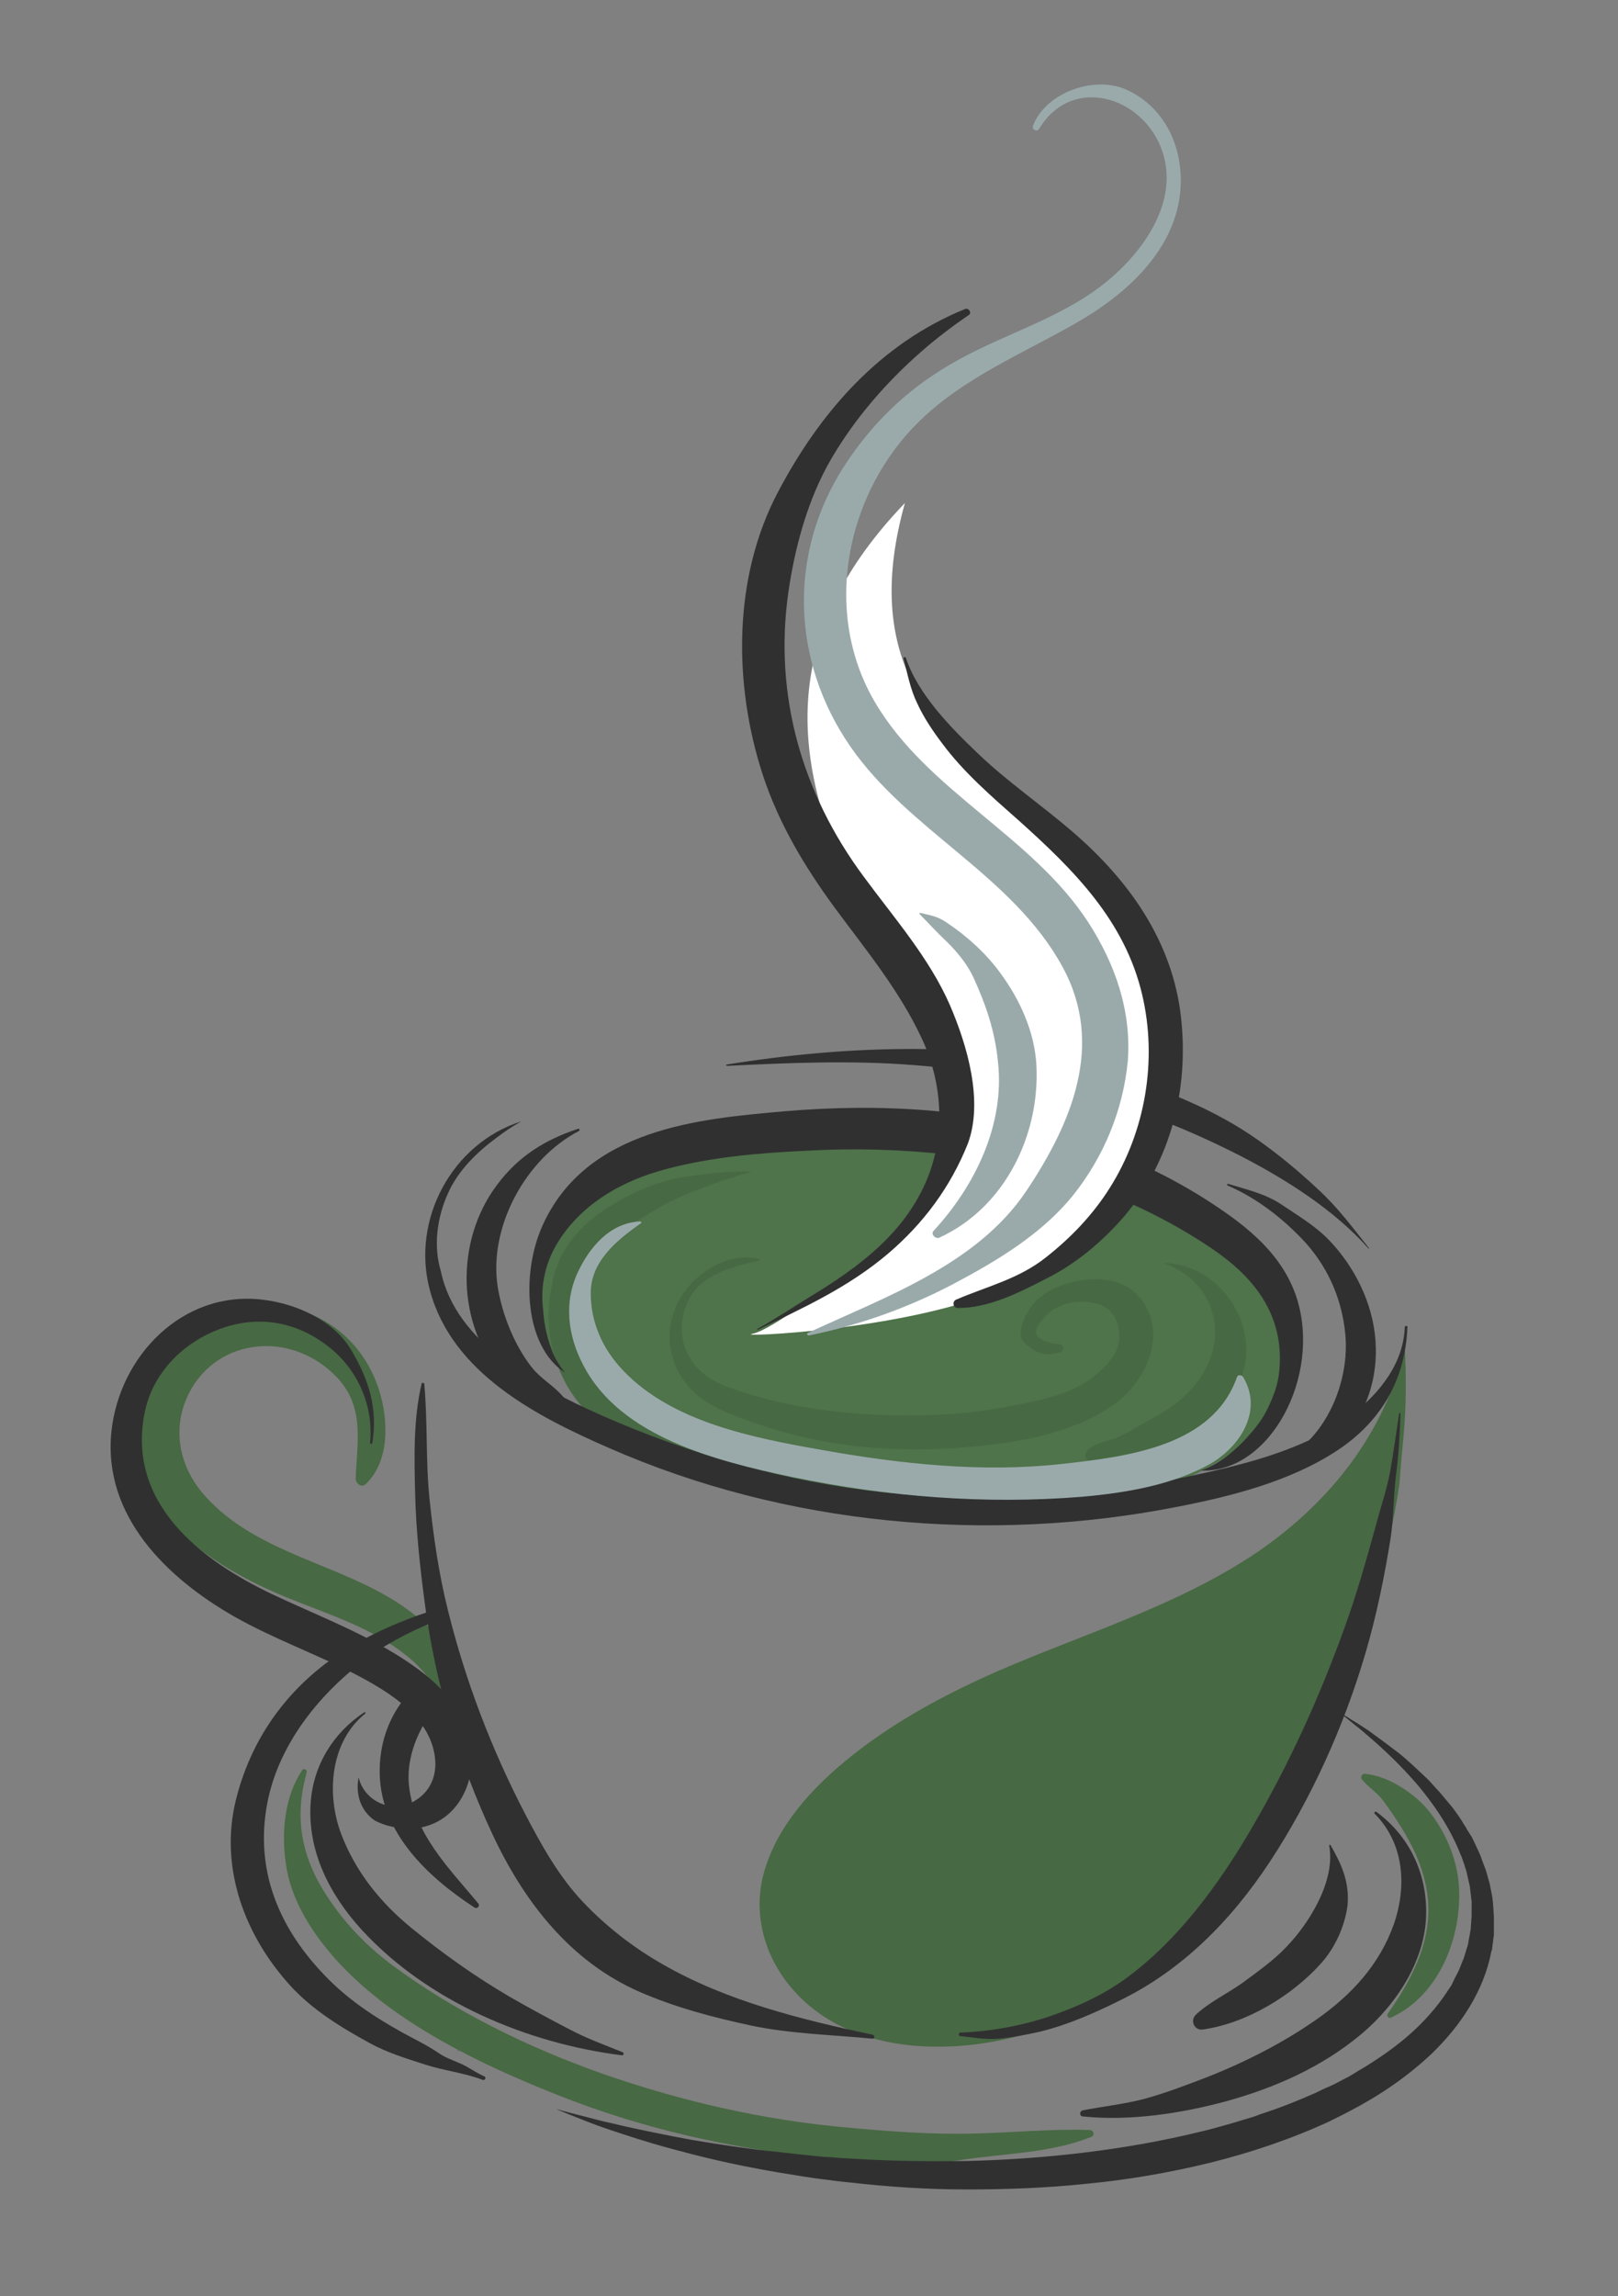 <?xml version="1.0" encoding="utf-8"?>
<!-- Generator: Adobe Illustrator 23.0.1, SVG Export Plug-In . SVG Version: 6.00 Build 0)  -->
<svg version="1.0" id="Ebene_1" xmlns="http://www.w3.org/2000/svg" xmlns:xlink="http://www.w3.org/1999/xlink" x="0px" y="0px"
	 viewBox="0 0 370.3 525.4" style="enable-background:new 0 0 370.3 525.4;" xml:space="preserve">
<rect x="0" y="0" width="370.3" height="525.4" fill="#808080" stroke="none"/>
<style type="text/css">
	.st0{fill:#4F734A;}
	.st1{fill:#303031;}
	.st2{fill:#476943;}
	.st3{fill:#4D4D4D;}
	.st4{fill:#FFFFFF;}
	.st5{fill:#9AAAAB;}
</style>
<g>
	
		<ellipse transform="matrix(9.712132e-02 -0.995 0.995 9.712132e-02 -111.488 481.392)" class="st0" cx="209.6" cy="302.1" rx="44.9" ry="87.5"/>
	<g>
		<path class="st1" d="M326.4,437.8c0.1-9.3-3.9-17.7-11.4-23.2c-0.3-0.2-0.6,0.2-0.4,0.4c6.8,6.9,7.4,16.6,4.4,25.3
			c-3.3,9.3-9.7,16.2-17.7,21.8c-7.7,5.4-16.6,9.9-25.3,13.3c-4.7,1.8-9.4,3.6-14.2,4.9c-4.6,1.2-9.4,1.7-14,2.6
			c-0.8,0.2-0.8,1.4,0.1,1.4c10.7,1.1,22.5-0.7,32.8-3.5c11.2-3.1,21.8-7.8,30.8-15.3C319.5,458.8,326.3,448.6,326.4,437.8z"/>
		<path class="st1" d="M304.5,422.2c-0.1-0.1-0.3-0.1-0.3,0.1c1.5,8-4.5,17.7-9.7,23.1c-3,3.2-6.6,5.7-10.1,8.3
			c-3.5,2.5-7.6,4.4-10.7,7.3c-1.4,1.3-0.4,3.7,1.6,3.4c10-1.4,20.5-7.8,27.1-15.2c3.2-3.6,5.4-8.5,6-13.2
			C308.9,430.7,307,426.5,304.5,422.2z"/>
		<path class="st1" d="M142.5,469.6c-4.2-1.7-8.1-3.1-12.1-5.2c-4.6-2.4-9.1-4.8-13.6-7.4c-7.9-4.6-15.5-10-22.6-15.8
			c-7-5.7-12.8-12.8-16.1-21.5c-3.5-9.2-2.5-21.2,5.5-27.6c0.1-0.1,0-0.4-0.2-0.3c-7,4.6-11.7,12-12.3,20.7
			c-0.8,11.2,4.5,21.2,11.6,29c15.2,16.6,38.1,26.1,59.6,28.8C142.7,470.4,142.9,469.8,142.5,469.6z"/>
		<path class="st1" d="M109.5,435.6c-6.8-8.2-14.7-15.9-15.9-27c-0.6-5.6,1.5-11.5,4.7-16.1c1.5-2.2,3.5-3.9,5.5-5.6
			c0.4-0.4,0.9-0.7,1.3-1c-0.2-0.6-0.4-1.2-0.6-1.7c-0.3-1.1-0.8-2.5-0.5-3.6c-3.8,0.6-7.9,4.2-9.9,6.3c-4.7,4.9-7.1,11.2-7.2,17.9
			c-0.3,14.1,10.8,24.6,21.7,31.7C109.2,436.9,109.9,436.1,109.5,435.6z"/>
		<path class="st1" d="M135.4,324.6c-1.8-2.3-4.9-3.1-6.8-5.3c-2-2.3-4.8-3.8-6.8-6.3c-4-5-6.9-12.2-7.9-18.6
			c-2.1-13.6,6.4-29.3,18.6-35.6c0.3-0.2,0.1-0.6-0.2-0.5c-7.6,2.5-13.7,6.3-18.6,12.9c-4.8,6.4-7.1,14.4-6.9,22.3
			c0.2,7.5,2.9,16.2,8.6,21.4c3.2,2.9,6,6,9.8,8.2c2.6,1.5,7,3.2,10,2.4C135.5,325.4,135.7,324.9,135.4,324.6z"/>
		<path class="st1" d="M314.8,306.8c-0.6-8.6-4.8-17-10.7-23.1c-3.1-3.2-7-5.5-10.7-8c-3.9-2.6-7.8-3.4-12.3-4.8
			c-0.2-0.1-0.4,0.3-0.1,0.4c6.8,2.9,13.1,7.9,18,13.3c5.2,5.9,8.2,13.1,8.9,20.8c1.2,13-6.9,29.2-21,30.5c-1.1,0.1-0.8,1.8,0.3,1.7
			c7-0.4,15.2-3,20-8.3C312.8,323.2,315.4,315.3,314.8,306.8z"/>
	</g>
	<g>
		<path class="st2" d="M107.1,384.7c-2.7-7.4-9.1-13.2-15.4-17.5c-14.2-9.5-32.9-11.7-44.7-24.8c-5-5.5-7.2-12.7-5.2-19.9
			c2.1-7.3,7.8-12.7,15.2-14.1c7.6-1.5,15.4,1.5,20.5,7.2c6,6.7,4.2,14.7,3.9,22.7c0,1.2,1.4,2.2,2.3,1.3c5.6-5.3,5.2-14.9,3-21.7
			c-2.9-8.8-9.3-15.4-18.2-18.1c-18.5-5.6-36.5,8.6-37.3,27.4c-0.9,19.9,18.2,31.6,34.1,38.2c9.5,3.9,19.6,6.9,27.8,13.5
			c3.7,2.9,6.6,6.9,8.8,11c2.3,4.4,2.9,9,3.6,13.9c0,0.1,0.2,0.2,0.3,0.1C110.4,398.4,109.3,390.8,107.1,384.7z"/>
		<path class="st2" d="M235.7,340.9c-8.1-1.7-16.9-1.6-25.2-2.3c-8.4-0.7-16.9-2.1-25.3-3.5c-15.1-2.7-34-6.8-44.7-17.5
			c-5.3-5.3-7.4-12.6-6.6-19.5c-0.6-5.4,1.6-10.7,6.8-15.1c2.3-2,4.8-3.6,7.3-4.9c3.8-2.7,8.3-4.6,12.3-6.1
			c3.8-1.4,7.7-2.8,11.7-3.9c-5.1-0.2-10.4,0.5-15.3,1.2c-7,1.1-14,4.4-19.7,8.5c-5.1,3.6-9.4,9.1-10.5,15.4c0,0.2-0.1,0.4-0.1,0.6
			c-1.9,7.9-0.5,16.6,3.5,23.5c8.6,14.7,29,20.1,45.6,23.9c10.3,2.3,20.6,3.8,31.2,4c9.6,0.2,20.4,0.5,29.3-3
			C236.7,341.9,236.3,341.1,235.7,340.9z"/>
		<path class="st2" d="M321,331c0.7-6.8,0.9-13.5,0.6-20.3c0-0.8-0.1-1.5-0.1-2.3c-4.6,19.5-17.1,35.4-33.8,46.8
			c-19.4,13.1-42.5,19.4-63.6,29.1c-10.3,4.8-20.3,10.4-29.2,17.5c-8.8,7-17.3,16.1-20.2,27.2c-2.6,10.1,0.9,20.4,8.1,27.7
			c7.8,8,18.9,11.3,29.8,11.6c30.3,0.9,57.6-18.3,75.2-41.5c10.2-13.3,17.2-28.7,22.3-44.6c2.6-8.3,4.7-16.7,6.7-25.2
			c1.4-5.9,2.7-11.8,3.5-17.7C320.5,336.7,320.7,333.9,321,331z"/>
		<path class="st2" d="M249.4,487.4c-8.8-0.3-17.5,0.6-26.2,0.8c-9.8,0.3-19.9-0.5-29.7-1.4c-18.9-1.7-37.6-6-55.4-12.2
			c-17.3-6.1-34-14.3-48.3-24.9c-6.9-5.1-12.6-11.5-16.6-18.5c-4.8-8.5-5.5-16.8-3-25.7c0.1-0.5-0.6-1-1-0.5
			c-4.1,6.1-4.8,14.2-3.8,21.3c1.1,8.5,6.2,16.4,12.3,23c12.7,13.6,31.8,22.9,49.7,30c19.2,7.7,39.7,12.3,60.5,14.5
			c10.2,1.1,21.6,2.1,31.7,0.5c10.3-1.6,20.4-1.5,30.1-5.3C250.6,488.7,250.4,487.5,249.4,487.4z"/>
		<path class="st2" d="M333.9,431.6c-0.4-6.2-3.1-12.5-6.9-17.2c-3.2-4-9.4-8.1-14.6-8.5c-0.7-0.1-1.1,0.7-0.7,1.3
			c1.5,1.8,3.5,3,4.9,4.9c1.5,2,2.9,4.1,4.2,6.2c2.6,4.2,4.6,8.5,5.6,13.5c2.1,10.9-2.7,20.3-8.8,29c-0.3,0.5,0.2,1.1,0.7,0.9
			C329.5,456.6,334.6,443.1,333.9,431.6z"/>
		<path class="st2" d="M266.6,289c-0.1,0-0.1,0.1,0,0.1c5.9,2.4,9.8,6.2,11.2,12.6c1.1,5.4-0.7,10.4-3.9,14.7
			c-2.7,3.7-7.3,6.7-11.3,8.8c-2.3,1.3-4.9,2.9-7.3,3.9c-2.4,0.9-4.7,1-6.5,2.9c-0.6,0.6-0.6,1.8,0.4,2.2c3.3,1.1,6.2-0.9,9.5-0.9
			c3.4-0.1,6.4-1.2,9.6-2.4c6.5-2.4,11.7-7.5,14.9-13.6C289.5,305.1,280.3,289.6,266.6,289z"/>
		<path class="st2" d="M260.3,296.3c-5.5-6-18.3-3.8-23.5,1.7c-1.5,1.6-4.7,6.9-2.4,9.2c2.4,2.4,5.2,3.4,8.4,2.1
			c0.8-0.3,0.6-1.7-0.3-1.7c-1.6-0.1-2.9-0.4-4.3-1.2c-3.3-1.8,1.9-6.2,3.1-6.9c3-1.8,7-2.1,10.3-1c3.3,1.1,4.6,4.2,4.6,7.4
			c0,3.8-3.1,6.9-5.9,9.1c-5.3,4.2-12.8,5.6-19.3,6.8c-7.6,1.5-15.3,2.1-23,2.1c-14,0-29.4-1.8-42.4-6.9c-7.5-3-11.3-9.9-8.8-17.7
			c2.4-7.5,10.4-9.3,17-10.9c0.1,0,0.2-0.3,0-0.3c-7.2-1.7-14.8,3.1-18.3,9.3c-4.1,7.2-2.4,16,3.6,21.4c3.6,3.3,8.6,5,13.1,6.6
			c5.5,2,11.2,3.5,16.9,4.5c11.8,2.1,23.8,2.2,35.7,0.9c10.5-1.1,21.7-3.4,30.4-9.6C263,315.4,267.5,304,260.3,296.3z"/>
	</g>
	<g>
		<path class="st1" d="M321.5,303.7c-0.4,11.4-10.7,20.3-20.1,25c-10,5-21.1,7.4-32,9.7c-22,4.6-44.7,5.5-67.1,3.1
			c-22.4-2.4-44.2-8.6-64.8-17.7c-14.8-6.6-33.2-16.5-36.6-32.9c-1.7-5.6-1-12.1,1.7-18c2.3-5.1,6.6-9.3,11.1-12.6
			c1.7-1.3,3.6-2.6,5.6-3.7c-15.8,5-25.3,22.5-20.9,38.7c5.1,18.9,24.4,28.8,40.9,36c40.5,17.8,86.9,22,130.1,13.5
			c12.4-2.4,25.8-5.8,36.5-12.8c10.1-6.6,15.7-16.2,16.2-28.2C322.3,303.3,321.5,303.3,321.5,303.7z"/>
		<path class="st1" d="M313.3,285.6c-3.8-4.8-7.2-9.4-11.8-13.6c-4.3-4-8.6-7.6-13.4-11c-10.1-7.2-22.8-12.3-35-15.6
			c-27.6-7.4-59-6.3-86.8-1.8c-0.2,0-0.1,0.3,0.1,0.3c14.1-0.7,28.3-1.3,42.5-0.2c14.3,1.1,28.1,3.7,41.8,7.6
			c11.6,3.3,22.4,7.7,33,13.1c10.7,5.5,21.7,12.5,29.5,21.3C313.3,285.7,313.4,285.6,313.3,285.6z"/>
		<path class="st1" d="M319.5,337.5c0.6-4.5,0.9-9.5,1-14c0-0.2-0.3-0.3-0.3,0c-0.6,4.2-1.2,8.2-1.9,12.4c-0.8,4.7-2.2,8.6-3.4,13.1
			c-2.2,8-4.4,15.8-7.2,23.5c-5.8,16.1-12.7,31.2-21.1,45.6c-7.9,13.6-17.3,26.1-28.9,34.6c-5.5,4-11.6,6.7-17.8,8.8
			c-6.3,2.1-13.6,3.4-20.1,3.6c-0.4,0-0.5,0.7-0.1,0.8c3.1,0.3,5.9,0.9,9,0.6c3.1-0.3,6.2-0.9,9.3-1.6c6.5-1.6,12.6-4.3,18.8-7.4
			c13.5-6.7,24.7-17.6,33.9-31.6c9.3-14.2,16.8-30.6,21.8-47.6c2.5-8.5,4.4-17.7,5.8-26.6C319,346.8,318.9,342.2,319.5,337.5z"/>
		<path class="st1" d="M199.7,465.6c-16.4-3.5-33.4-7.7-48-16.1c-6.7-3.8-13-8.7-18.3-14.3c-5.5-5.8-9.5-13-13.2-20.1
			c-7.7-14.8-13.7-30.5-17.7-46.7c-2.1-8.4-3.3-16.8-4.2-25.4c-0.9-8.7-0.4-17.6-1.2-26.3c0-0.3-0.5-0.4-0.6-0.1
			c-1.9,8-1.7,16.8-1.5,24.9c0.2,8.9,1.2,17.9,2.4,26.7c2.5,17.7,7.6,35,15.2,51.3c7.2,15.5,17.8,29.3,33.8,36.3
			c8.3,3.6,16.7,5.8,25.5,7.7c9,1.9,18.5,2.1,27.7,3C200.2,466.6,200.3,465.7,199.7,465.6z"/>
		<path class="st1" d="M303.6,390.2c0,0,1,0.6,3,1.7c0.5,0.3,1,0.6,1.6,0.9c0.6,0.4,1.2,0.8,1.9,1.2c0.7,0.4,1.4,0.9,2.2,1.4
			c0.8,0.5,1.6,1.1,2.4,1.7c1.7,1.2,3.5,2.6,5.5,4.1c1,0.8,2,1.7,3,2.6c1,0.9,2,1.9,3.1,2.9c1.1,1,2,2.2,3.1,3.3
			c1,1.2,2,2.4,3.1,3.7c0.5,0.7,1,1.4,1.5,2.1c0.2,0.4,0.5,0.7,0.7,1.1c0.2,0.4,0.4,0.7,0.7,1.1c0.4,0.8,0.9,1.5,1.4,2.3
			c0.4,0.8,0.8,1.6,1.2,2.5c0.4,0.8,0.8,1.7,1.1,2.6c0.3,0.9,0.7,1.8,1,2.7c0.3,0.9,0.5,1.9,0.8,2.8c0.2,1,0.4,2,0.6,3
			c0,0.3,0.1,0.5,0.1,0.8l0.1,0.8c0,0.5,0.1,1,0.1,1.6c0,0.5,0.1,1,0.1,1.6c0,0.5,0,1.1,0,1.6c0,0.5,0,1.1,0,1.6l0,0.2l0,0.1l0,0.2
			l0,0.4l-0.1,0.7c-0.1,0.5-0.1,1-0.2,1.5l-0.1,0.8c0,0.3-0.1,0.5-0.2,0.8c-1.7,8.9-6.9,16.8-13.6,23.3c-3.4,3.2-7.1,6.1-11.1,8.7
			c-4,2.6-8.2,4.8-12.5,6.9c-8.7,4-17.9,7.1-27.2,9.4c-9.4,2.3-18.8,3.9-28.2,4.8c-9.4,1-18.7,1.3-27.6,1.3c-9,0-17.6-0.6-25.7-1.5
			c-2-0.2-4-0.4-6-0.7c-1.9-0.2-3.9-0.5-5.8-0.8c-3.8-0.6-7.5-1.2-11-1.9c-7-1.3-13.4-2.9-18.9-4.4c-5.6-1.5-10.4-3.1-14.3-4.4
			c-3.9-1.3-6.9-2.6-9-3.4c-2-0.8-3.1-1.3-3.1-1.3s1.1,0.3,3.3,0.9c1.1,0.3,2.4,0.6,3.9,1c1.6,0.4,3.3,0.9,5.3,1.3
			c4,1,8.9,2,14.5,3.1c5.6,1.1,12,2.1,19,3c3.5,0.4,7.1,0.8,10.9,1.2c0.9,0.1,1.9,0.2,2.8,0.3c1,0.1,1.9,0.2,2.9,0.2
			c1.9,0.2,3.9,0.3,5.9,0.4c8,0.5,16.5,0.6,25.2,0.5c8.7-0.2,17.8-0.8,26.9-1.9c9.1-1.1,18.3-2.7,27.2-4.9c2.2-0.5,4.5-1.2,6.7-1.8
			l3.3-1l1.7-0.5l1.6-0.6c4.4-1.4,8.6-3.1,12.7-4.9c1-0.5,2-1,3-1.4c0.5-0.2,1-0.5,1.5-0.7l1.5-0.8c1-0.5,2-1,2.9-1.6
			c0.9-0.6,1.9-1.1,2.8-1.7c3.7-2.3,7.2-4.8,10.3-7.6c3.1-2.8,5.8-5.9,8-9.2l0.8-1.2c0.3-0.4,0.5-0.8,0.7-1.3
			c0.4-0.9,0.9-1.7,1.3-2.6c0.4-0.9,0.7-1.8,1.1-2.7c0.3-0.9,0.5-1.7,0.8-2.6c0.1-0.2,0.1-0.4,0.2-0.7l0.1-0.7
			c0.1-0.5,0.2-1,0.3-1.5l0.1-0.7l0.1-0.4c0,0,0-0.2,0,0l0-0.1l0-0.2c0-0.5,0.1-0.9,0.1-1.4c0-0.5,0.1-0.9,0.1-1.4
			c0-0.5,0-0.9,0-1.4c0-0.4,0-0.9,0-1.3l0-0.7c0-0.2-0.1-0.4-0.1-0.7c-0.1-0.9-0.2-1.8-0.3-2.6c-0.2-0.9-0.4-1.7-0.6-2.6
			c-0.1-0.9-0.5-1.7-0.7-2.5c-0.3-0.8-0.5-1.6-0.9-2.4c-2.5-6.3-6.2-11.5-9.8-15.8c-3.7-4.3-7.3-7.7-10.4-10.4
			c-0.8-0.7-1.5-1.3-2.2-1.9c-0.7-0.6-1.4-1.1-2-1.6c-0.6-0.5-1.2-1-1.7-1.4c-0.5-0.4-1-0.8-1.5-1.1
			C304.5,390.9,303.6,390.2,303.6,390.2z"/>
		<path class="st3" d="M105.4,469.4c-0.3-0.1-0.5-0.2-0.8-0.3c0,0-0.1,0.1,0,0.1C104.8,469.2,105.1,469.4,105.4,469.4
			C105.4,469.5,105.4,469.4,105.4,469.4z"/>
		<path class="st1" d="M110.8,475.1c-0.8-0.3-3-1.6-4-2.2c-2.1-1.2-4.4-1.7-6.4-3.1c-2.6-1.8-5.6-3.2-8.3-4.7
			c-6.5-3.6-12.7-7.7-17.9-13.2c-9.7-10.1-15.6-22.7-13.3-37.7c2.2-14.7,12.5-27.1,23.7-35.2c5.2-3.7,10.9-6.5,16.9-8.7
			c-0.3-0.7-0.6-1.5-0.9-2.3c-6.5,2-13,4.6-19,8C68,383.7,58,395.8,54,411.8c-3.9,15.8,2.2,31.2,12.2,42.3
			c5.1,5.7,11.8,9.8,18.4,13.4c4,2.2,8.3,3.5,12.6,4.9c4.3,1.4,9,1.9,13.2,3.5C111,476.2,111.4,475.3,110.8,475.1z"/>
		<path class="st1" d="M107.7,398.6c-1.8-9.3-9.9-15.7-17.5-20.3c-8.9-5.4-18.6-9.1-27.9-13.5c-16.6-7.9-33.3-20.9-29.2-41.5
			c1.8-9.2,8.9-16.2,17.5-19.3c9.2-3.3,18.2-1.3,25.5,4.9c6.1,5.2,9.4,13.2,8.6,21.2c0,0.3,0.4,0.4,0.5,0.1
			c1.3-7.9-0.8-14.6-4.9-21.4c-4.1-6.8-12.6-10.5-20.2-11.4c-18.3-2.2-32.8,12.9-34.6,30.2c-2,19.3,12.7,33.5,28.1,42.3
			c9,5.1,18.8,8.6,27.9,13.3c7.8,4.1,17.3,9.9,18.1,19.5c0.3,3.8-1.2,7.2-4.4,9.2c-1.6,1.1-3.6,1.6-5.6,1.4
			c-3.7-0.4-6.7-3.1-7.5-6.5c-0.1,0.1-0.1,0.2-0.1,0.3c-0.6,3.8,0.7,7.4,3.8,9.5c3.3,1.7,7.4,2.2,10.9,1.5
			C105.5,416.1,109.2,406.7,107.7,398.6z"/>
		<path class="st1" d="M296.8,297.1c-3.5-11-13.1-17.7-21.4-23c-9.6-6-19.7-10.5-30.2-13.8c-21.3-6.6-43.7-7.9-65.8-6
			C160.6,256,134,258,124,280.8c-4.7,10.8-4,27.2,5.3,33.3c-1.1-1.4-2.1-2.9-2.7-4.4c-1.2-2.8-2.1-6.4-2.3-10
			c-0.6-4.7,0.2-9.6,2.6-14.1c5.6-10.2,16-15.6,25.6-18.1c10.5-2.8,21.6-3.7,32.3-4.2c10.8-0.6,21.5-0.3,32.2,0.9
			c21.1,2.4,42.2,9.2,60.5,21.6c8.8,6,16.5,14.5,15.3,27.7c-0.2,2.2-0.7,4.2-1.5,6.1c-0.9,2.4-2.1,4.6-3.3,6.2
			c-3.3,4.4-8.1,9-13.2,10.7C290.8,337.1,302.4,314.8,296.8,297.1z"/>
	</g>
	<path class="st4" d="M216.5,242.1c7.1,17.2-0.6,34.2-13.5,43c-12.9,8.7-26.2,19.2-30.8,20.1c-4.6,0.9,35.4-0.8,57-10.2
		c21.6-9.4,29.3-24.9,29.3-24.9s11.8-5.8,7.2-37.8c-4.6-32-38.1-53.5-38.1-53.5c-15.6-14-30-29.7-20.5-63.7
		c-27.4,28.6-28.5,57.5-9,94.3S212.2,231.6,216.5,242.1z"/>
	<g>
		<g>
			<path class="st1" d="M217.4,230c-4.7-10.8-12.9-20.1-19.8-29.5c-14-18.9-20.5-41.3-17.2-64.8c1.5-10.5,4.5-21.6,9.9-30.8
				c5.4-9.2,12.5-17.4,20.5-24.4c3.4-3,7.1-5.8,10.9-8.4c0.8-0.5,0-1.7-0.8-1.4c-19.5,7.9-33.2,23.6-42.8,41.8
				c-10.4,19.6-10.3,44.1-3.5,64.9c3.7,11.2,9.6,21,16.5,30.4c7.1,9.6,14.7,18.8,19.8,29.7c4.9,10.4,5.6,22.6,0.9,33.2
				c-5.2,11.8-15.5,19.4-26.2,25.9c-4.1,2.5-8.1,5.2-12.3,7.5c-0.1,0.1,0,0.2,0.1,0.2c10.6-5.1,20.7-9.7,29.8-17.4
				c8.1-6.9,14.3-15.2,18.3-25.2C225.1,252,221.4,239.3,217.4,230z"/>
			<path class="st1" d="M270.3,232.9c-1.9-17.5-12-31.6-25.1-42.8c-7-6-14.6-11.2-21.3-17.6c-6.3-6-13.8-13.6-16.6-22
				c-0.1-0.3-0.6-0.1-0.5,0.2c0.9,3.5,1.5,6.9,3.1,10.2c1.5,3.3,3.6,6.4,5.8,9.3c4.9,6.6,11.3,12.1,17.4,17.5
				c12.6,11.3,24.3,22.9,28.3,39.9c3.5,14.9,0.8,31.2-7.4,44.2c-3.9,6.2-8.9,11.4-14.6,15.9c-6.3,5-13.4,6.6-20.6,9.7
				c-0.9,0.4-0.7,1.8,0.3,1.9c7.2,0.1,14.5-3.7,20.7-6.9c6.7-3.4,12.7-8.5,17.6-14.2C268,265.5,272.1,249.2,270.3,232.9z"/>
		</g>
		<g>
			<path class="st5" d="M249.1,211.1c-12.9-19.9-36.9-30-48.9-50.5c-12.2-20.8-6.5-48.1,10.4-64.4c10.2-9.9,23.5-15.3,35.7-22.3
				c10.5-6,20.9-15,23.4-27.2c2-10.1-1.6-21.1-11.3-25.9c-7.5-3.8-19,0.2-22,8c-0.3,0.8,0.9,1.5,1.4,0.7c7-11.7,21.9-8.1,27.3,2.9
				c6.1,12.6-3.5,25.8-13.3,33.2c-10.3,7.8-23.4,11.3-34.5,17.9c-9.9,5.8-17.5,13.2-23.8,22.7c-13.2,20.1-12.5,44.9,1.1,64.6
				c13.4,19.4,37.2,29.5,48.6,50.5c9.7,17.8,2,35.8-8.3,51.2c-11.3,16.9-32.4,24.3-50,32.5c-0.3,0.1-0.2,0.6,0.2,0.6
				c11.7-2.4,22.6-6.3,33.1-11.8c10-5.3,20.2-11.4,27.4-20.3c7-8.8,11.4-19.4,12.5-30.6C259,231.3,255.2,220.6,249.1,211.1z"/>
			<path class="st5" d="M237.2,243.8c-0.4-7.7-3.8-15.1-8.3-21.2c-2.1-2.9-4.9-5.8-7.7-8.1c-1.5-1.3-3.1-2.4-4.7-3.5
				c-2.1-1.4-3.5-1.5-5.8-2.1c-0.2,0-0.4,0.2-0.2,0.3c2.1,2.2,4.2,4.4,6.4,6.5c2.3,2.3,4.5,5,5.9,8c2.9,6.4,4.9,12.2,5.6,19.3
				c1.6,14.4-5.3,28.4-14.7,38.6c-0.8,0.8,0.4,2,1.3,1.6C230,276.3,238,259.7,237.2,243.8z"/>
			<path class="st5" d="M284.5,315.1c-0.3-0.5-1.2-0.6-1.4,0c-5.5,15.7-24.6,18.2-40.2,19.9c-18.1,2-36.8,0-54.7-3.2
				c-16-2.8-34.3-6.4-45.5-18.1c-4.9-5.1-7.5-11.2-7.5-17.8c0-7.2,5.8-12,11.5-16c0.2-0.1,0-0.4-0.2-0.4
				c-7.1,0.3-11.7,6.2-14.2,11.5c-3.3,6.9-2.4,14.6,1.2,21.4c8.5,16.4,30.3,21.9,47.9,25.6c21.8,4.5,44,6.3,66.2,4.5
				c10.2-0.9,20.8-2.7,29.5-7.6C284.2,330.7,289,322.5,284.5,315.1z"/>
		</g>
	</g>
</g>
</svg>
